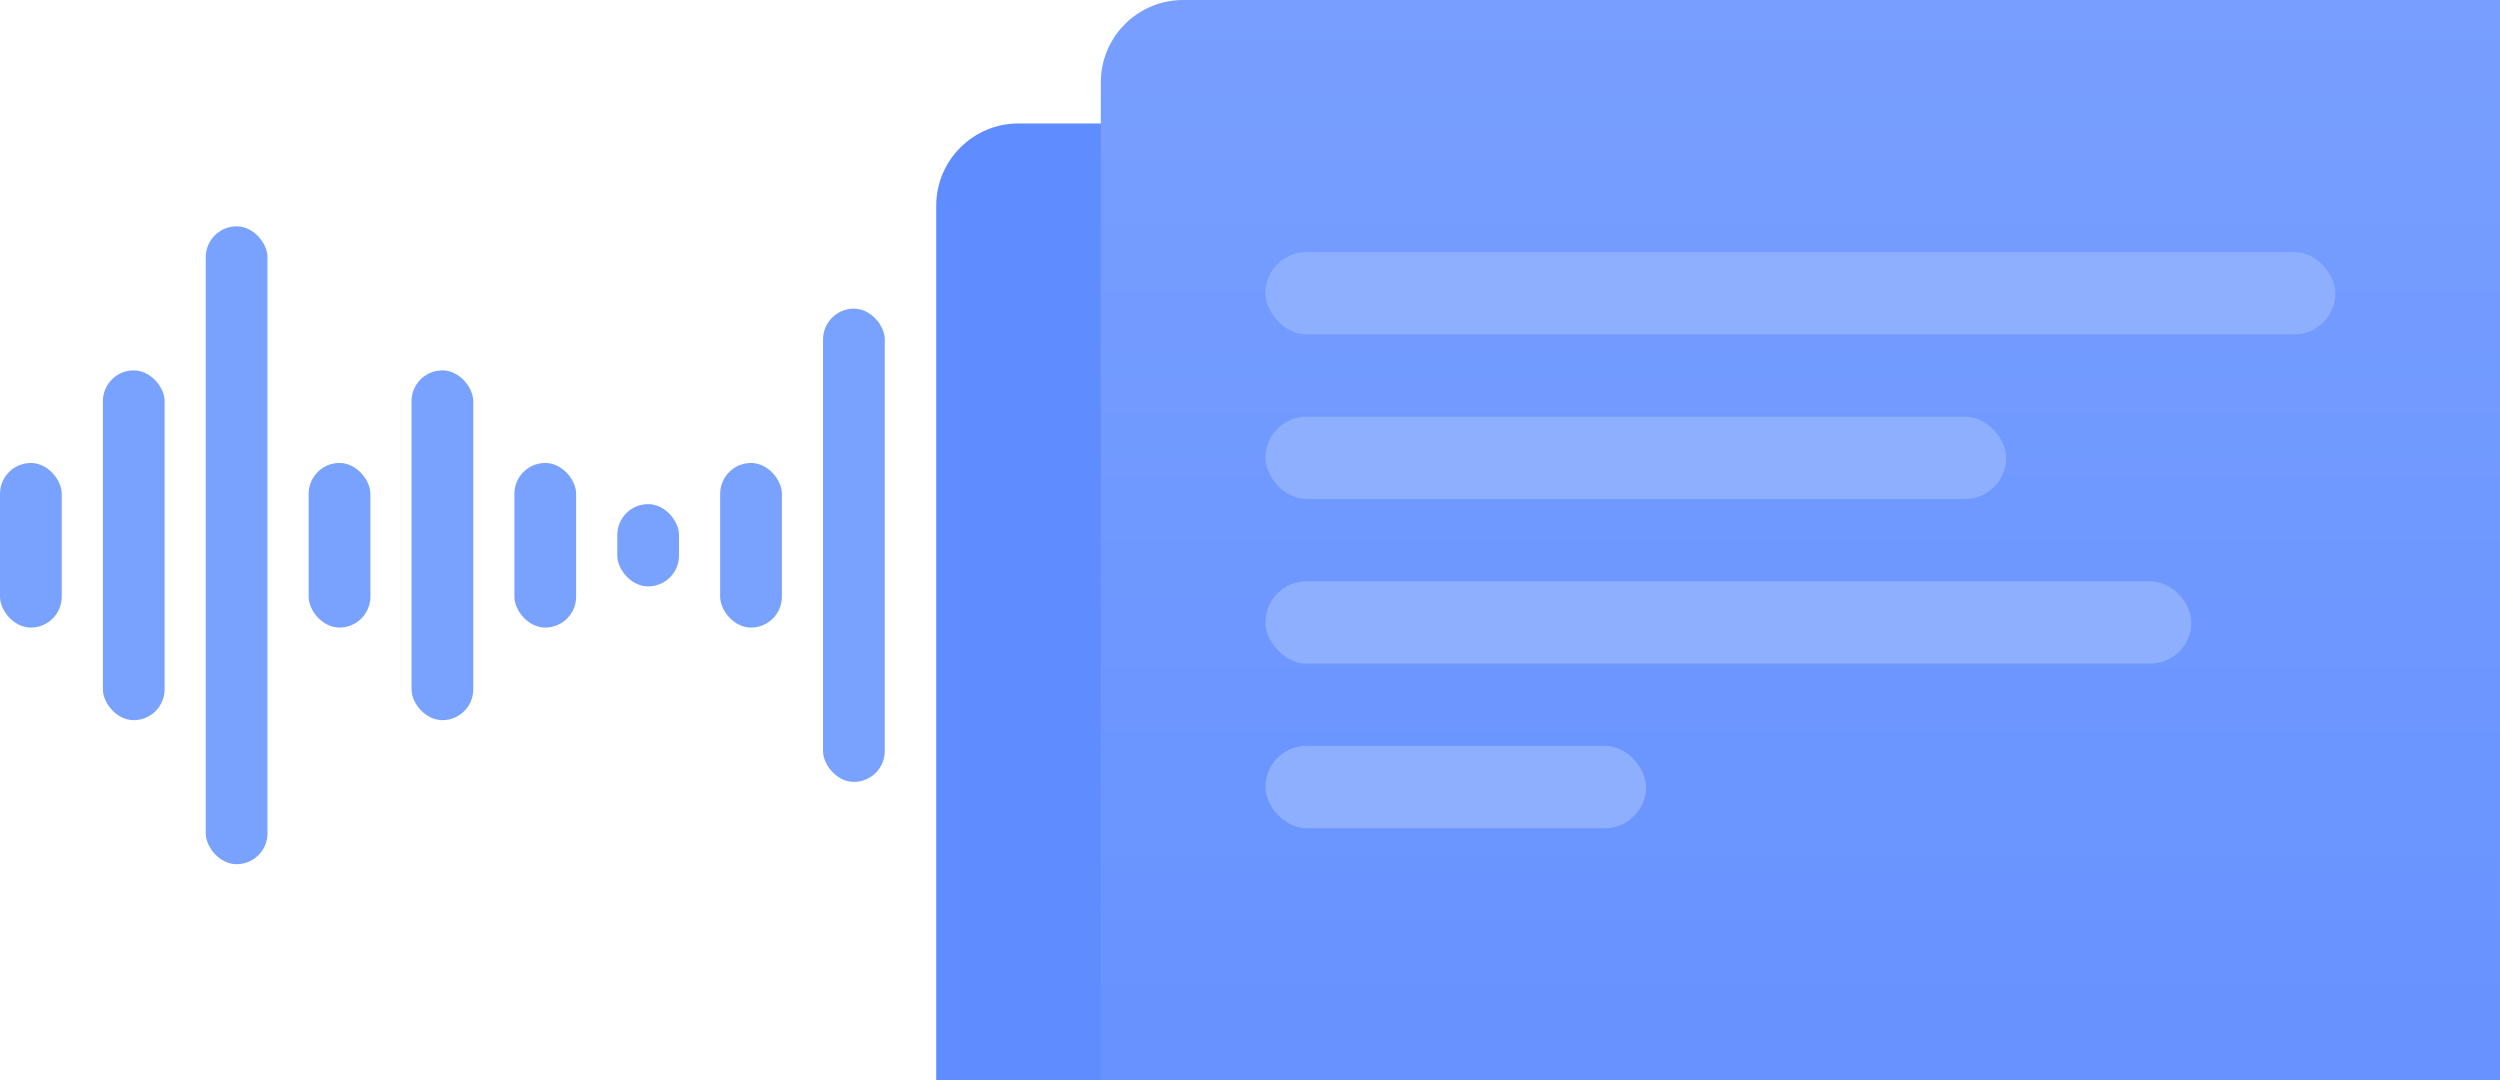 <svg width="243" height="105" viewBox="0 0 243 105" fill="none" xmlns="http://www.w3.org/2000/svg">
<path d="M91 20C91 15.582 94.582 12 99 12H227V117H91V20Z" fill="url(#paint0_linear_7843_201)"/>
<rect x="107" y="36.5" width="104" height="8" rx="4" fill="#8EAEFE"/>
<rect x="107" y="52.5" width="72" height="8" rx="4" fill="#8EAEFE"/>
<rect x="107" y="68.5" width="90" height="8" rx="4" fill="#8EAEFE"/>
<rect x="107" y="84.5" width="37" height="8" rx="4" fill="#8EAEFE"/>
<rect y="45" width="6" height="16" rx="3" fill="#79A1FE"/>
<rect x="10" y="36" width="6" height="34" rx="3" fill="#79A1FE"/>
<rect x="20" y="22" width="6" height="62" rx="3" fill="#79A1FE"/>
<rect x="30" y="45" width="6" height="16" rx="3" fill="#79A1FE"/>
<rect x="40" y="36" width="6" height="34" rx="3" fill="#79A1FE"/>
<rect x="50" y="45" width="6" height="16" rx="3" fill="#79A1FE"/>
<rect x="60" y="49" width="6" height="8" rx="3" fill="#79A1FE"/>
<rect x="70" y="45" width="6" height="16" rx="3" fill="#79A1FE"/>
<rect x="80" y="30" width="6" height="46" rx="3" fill="#79A1FE"/>
<path d="M107 8C107 3.582 110.582 0 115 0H243V105H107V8Z" fill="url(#paint1_linear_7843_201)"/>
<rect x="123" y="24.5" width="104" height="8" rx="4" fill="#8EAEFE"/>
<rect x="123" y="40.5" width="72" height="8" rx="4" fill="#8EAEFE"/>
<rect x="123" y="56.5" width="90" height="8" rx="4" fill="#8EAEFE"/>
<rect x="123" y="72.5" width="37" height="8" rx="4" fill="#8EAEFE"/>
<defs>
<linearGradient id="paint0_linear_7843_201" x1="159" y1="12" x2="159" y2="117" gradientUnits="userSpaceOnUse">
<stop stop-color="#5F8CFF"/>
<stop offset="1" stop-color="#5F8CFF"/>
</linearGradient>
<linearGradient id="paint1_linear_7843_201" x1="175" y1="0" x2="175" y2="105" gradientUnits="userSpaceOnUse">
<stop stop-color="#789FFF"/>
<stop offset="1" stop-color="#6792FF"/>
</linearGradient>
</defs>
</svg>
